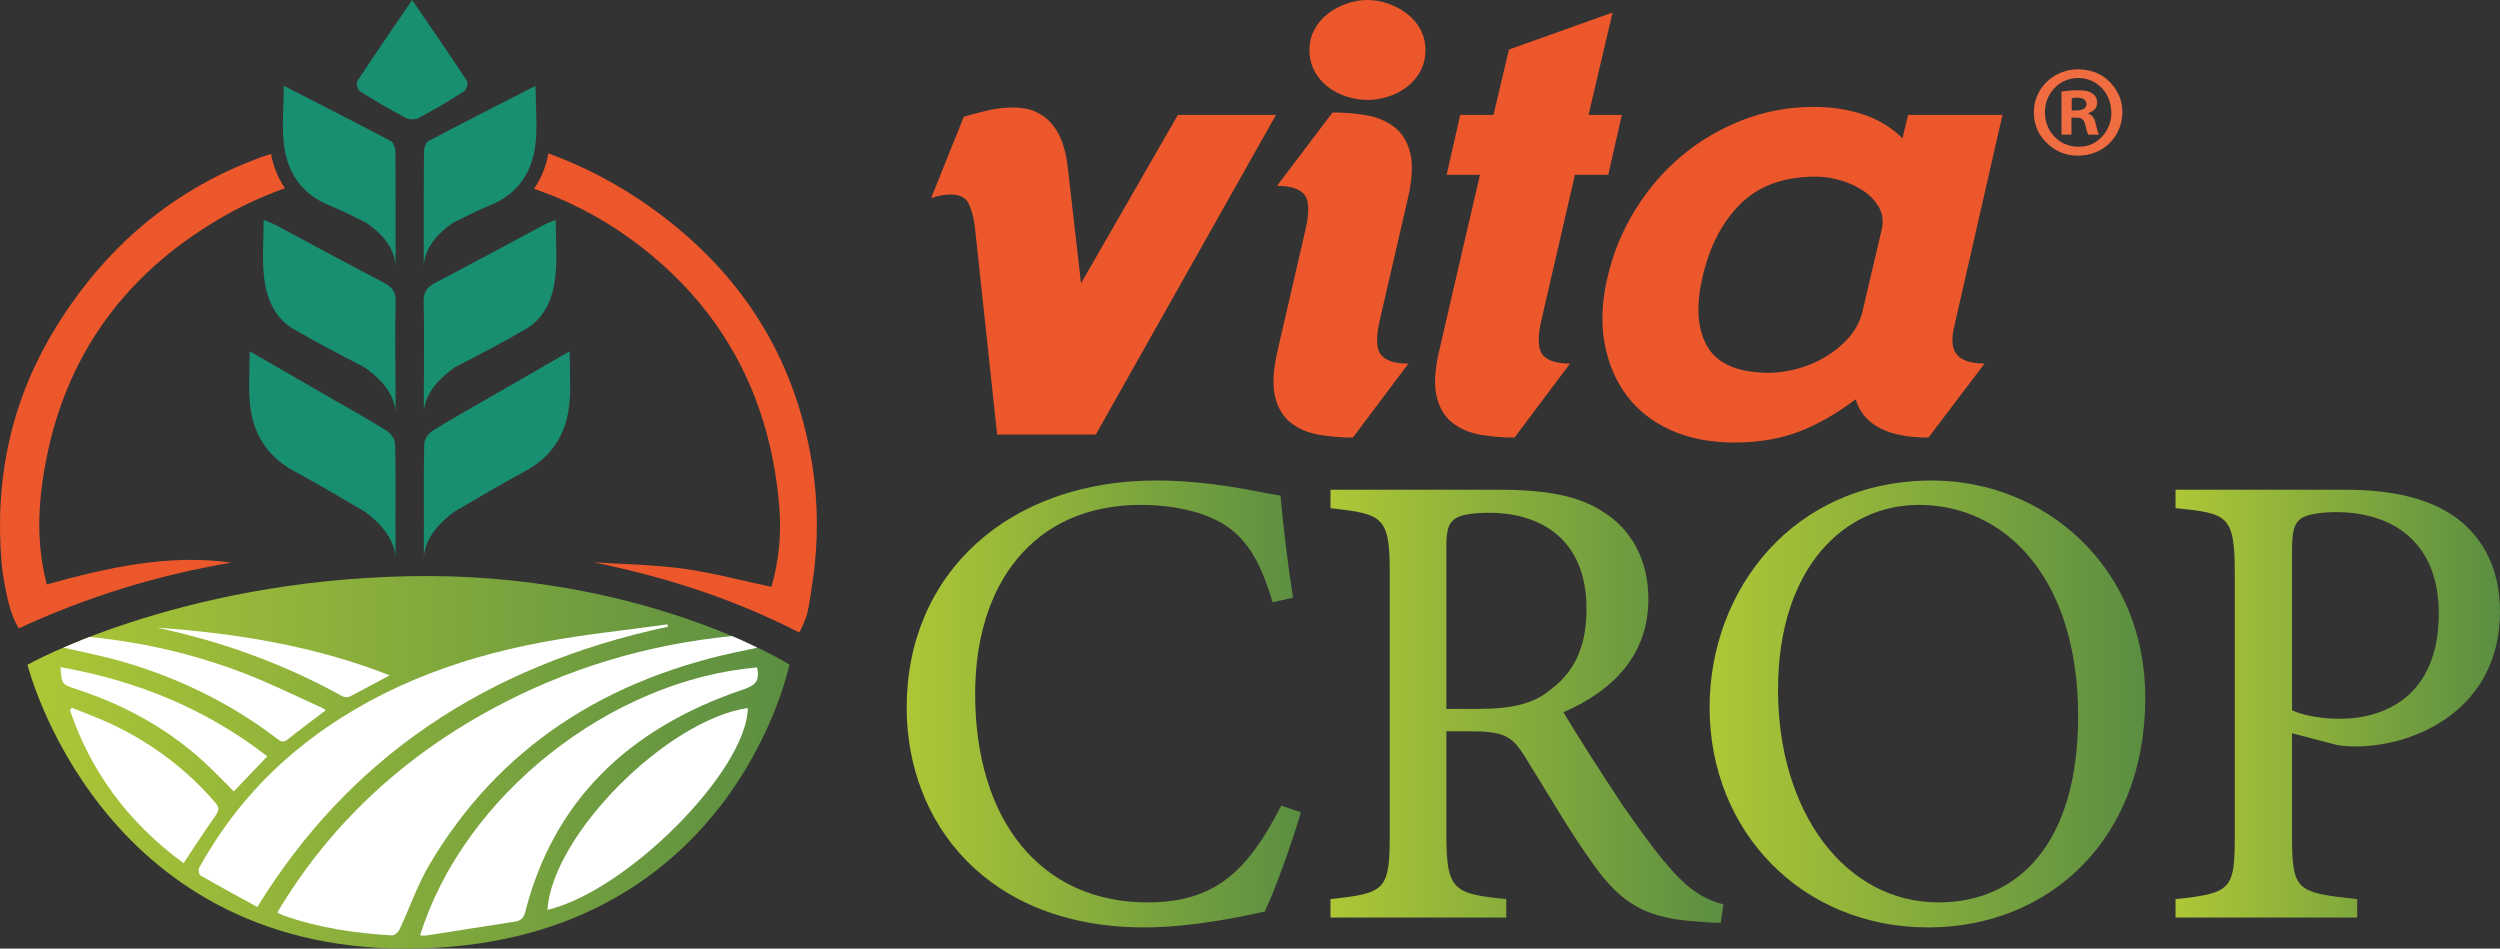 <?xml version="1.0" encoding="UTF-8"?> <svg xmlns="http://www.w3.org/2000/svg" xmlns:xlink="http://www.w3.org/1999/xlink" version="1.1" x="0px" y="0px" viewBox="0 0 1796.48 681.67" style="enable-background:new 0 0 1796.48 681.67;" xml:space="preserve"><rect x="0" y="0" width="1796.48" height="681.67" fill="#333333" stroke="none"/> <style type="text/css"> .st0{fill:url(#SVGID_1_);} .st1{fill:url(#SVGID_2_);} .st2{fill:url(#SVGID_3_);} .st3{fill:url(#SVGID_4_);} .st4{fill:url(#SVGID_5_);} .st5{fill:#FFFFFF;} .st6{fill:#ED572C;} .st7{fill:#198F71;} .st8{fill:#F06C41;} </style> <g id="Layer_1"> <g> <g> <linearGradient id="SVGID_1_" gradientUnits="userSpaceOnUse" x1="651.53" y1="505.863" x2="934.827" y2="505.863"> <stop offset="0" style="stop-color:#ADC736"></stop> <stop offset="0.999" style="stop-color:#5B8E42"></stop> </linearGradient> <path class="st0" d="M934.83,583.66c-6.62,22.7-18.92,56.75-26.01,71.41c-13.72,2.84-50.61,11.35-86.55,11.35 c-113.03,0-170.73-75.2-170.73-157.96c0-96.48,73.31-163.17,179.25-163.17c40.67,0,73.78,8.51,89.39,10.88 c1.89,21.28,5.2,49.66,8.99,73.31l-14.66,3.31c-9.46-31.69-20.81-51.08-44.93-61.01c-12.3-5.67-31.69-8.98-49.66-8.98 c-78.04,0-119.18,57.7-119.18,135.74c0,91.28,47.29,149.92,123.91,149.92c48.24,0,71.89-22.23,96.01-69.52L934.83,583.66z"></path> <linearGradient id="SVGID_2_" gradientUnits="userSpaceOnUse" x1="956.091" y1="507.519" x2="1238.441" y2="507.519"> <stop offset="0" style="stop-color:#ADC736"></stop> <stop offset="0.999" style="stop-color:#5B8E42"></stop> </linearGradient> <path class="st1" d="M1236.55,663.12c-6.15,0-11.35-0.47-17.5-0.95c-34.53-2.37-52.97-11.35-73.78-40.67 c-17.5-24.12-34.53-53.92-49.66-78.04c-9.46-15.14-15.61-17.97-39.73-17.97h-16.55v74.25c0,40.2,5.2,42.56,43.04,46.35v13.24 H956.09v-13.24c39.26-4.26,42.57-6.15,42.57-46.35V411.04c0-40.2-5.2-41.62-42.57-45.88v-13.24h120.6 c34.52,0,57.7,4.26,75.67,16.08c19.39,12.3,32.16,33.58,32.16,62.43c0,40.67-26.01,66.21-61.01,81.35 c8.51,14.66,28.85,46.35,43.04,67.63c17.5,25.07,26.48,36.89,37.36,48.71c12.77,13.72,23.65,18.92,34.52,21.76L1236.55,663.12z M1062.03,509.41c24.59,0,40.2-3.78,52.02-13.71c18.44-13.72,26.01-32.63,26.01-58.17c0-50.6-33.58-69.05-70-69.05 c-13.72,0-21.76,1.89-25.07,4.73c-4.26,3.31-5.67,8.04-5.67,20.34v115.87H1062.03z"></path> <linearGradient id="SVGID_3_" gradientUnits="userSpaceOnUse" x1="1228.49" y1="505.863" x2="1541.582" y2="505.863"> <stop offset="0" style="stop-color:#ADC736"></stop> <stop offset="0.999" style="stop-color:#5B8E42"></stop> </linearGradient> <path class="st2" d="M1388.35,345.3c80.87,0,153.24,61.96,153.24,156.07c0,101.68-69.05,165.06-156.07,165.06 c-90.81,0-157.02-69.05-157.02-157.96C1228.49,423.81,1288.55,345.3,1388.35,345.3z M1378.89,362.8 c-52.97,0-101.21,44.46-101.21,132.9c0,87.97,48.24,152.76,115.4,152.76c57.23,0,100.26-42.57,100.26-133.85 C1493.34,415.29,1440.84,362.8,1378.89,362.8z"></path> <linearGradient id="SVGID_4_" gradientUnits="userSpaceOnUse" x1="1563.316" y1="505.627" x2="1796.479" y2="505.627"> <stop offset="0" style="stop-color:#ADC736"></stop> <stop offset="0.999" style="stop-color:#5B8E42"></stop> </linearGradient> <path class="st3" d="M1685.34,351.92c33.58,0,60.54,6.15,79.93,20.34c18.44,13.71,31.21,35.94,31.21,67.16 c0,69.05-59.12,96.96-104.05,96.96c-5.2,0-9.93-0.47-12.77-0.95l-32.63-8.51v73.78c0,39.73,3.31,40.67,46.82,45.4v13.24h-130.53 v-13.24c40.67-4.26,42.57-7.09,42.57-46.35V411.98c0-42.09-5.2-43.04-42.57-46.82v-13.24H1685.34z M1647.03,510.36 c5.67,2.84,18.44,6.15,34.52,6.15c31.69,0,70.94-16.08,70.94-75.67c0-52.03-34.05-72.83-73.78-72.83 c-13.72,0-23.65,2.36-26.48,5.67c-3.78,3.31-5.2,8.99-5.2,21.75V510.36z"></path> </g> <linearGradient id="SVGID_5_" gradientUnits="userSpaceOnUse" x1="19.769" y1="547.8" x2="567.271" y2="547.8"> <stop offset="0" style="stop-color:#ADC736"></stop> <stop offset="0.999" style="stop-color:#5B8E42"></stop> </linearGradient> <path class="st4" d="M19.77,477.68c0,0,106.68-60.21,273.75-63.62s273.75,63.47,273.75,63.47s-40.95,203.45-274.56,204.14 C70.48,682.32,19.77,477.68,19.77,477.68z"></path> <g> <path class="st5" d="M536.62,461.81c-2.34-1.07-6.32-3.04-10.59-4.75c-61.5,6.06-118.95,23.45-172.22,52.26 c-66.68,36.07-117.94,84.99-154.52,146.36c1.65,0.85,2.68,1.54,3.83,1.95c25.23,9.01,51.69,13.03,78.68,14.54 c1.7,0.09,4.43-2.38,5.27-4.18c7.3-15.57,12.8-31.93,21.59-46.79c49.13-83.08,126.05-134.43,229.71-154.48 c2.74-0.53,4.4-0.85,5.77-1.37C541.32,463.92,538.21,462.54,536.62,461.81z"></path> <path class="st5" d="M479.92,450.37c-131.74,28.11-229.6,95.12-295.03,201.39c-13.79-7.58-27.42-14.94-40.78-22.65 c-1.23-0.71-1.75-4.13-0.95-5.58c18.09-32.71,41.78-61.82,72.31-86.43c49.99-40.3,109.58-63.64,175.02-75.78 c29.44-5.46,59.45-8.52,89.2-12.67C479.76,449.22,479.84,449.8,479.92,450.37z"></path> <path class="st5" d="M301.89,672.11c31.29-100.43,136.87-183.51,242.15-192.5c1.97,9.17-0.48,12.65-9.93,15.84 c-84.4,28.47-136.63,81.68-156.57,159.49c-1.06,4.12-2.7,6.59-7.4,7.32c-21.54,3.36-43.08,6.75-64.62,10.08 C304.53,672.49,303.44,672.22,301.89,672.11z"></path> <path class="st5" d="M393.37,653.84c3.51-53.81,85.97-136.61,144.02-145.07C536.63,553.58,450.96,640.09,393.37,653.84z"></path> </g> <g> <path class="st5" d="M51.58,508.55c9.73,3.99,19.71,7.57,29.15,12.05c29.28,13.9,53.81,32.77,73.97,56.14 c2.82,3.28,2.91,5.49,0.4,9.02c-7.92,11.15-15.26,22.62-23.19,34.5c-40.06-29.36-66.86-66.19-81.64-110.01 C50.71,509.69,51.15,509.12,51.58,508.55z"></path> <path class="st5" d="M43.47,479.45c56.27,9.81,105.56,30.73,148.6,64.01c-8.14,8.54-15.92,16.7-24.07,25.25 c-5.68-5.7-11.11-11.32-16.74-16.78c-26.56-25.71-58.57-44.25-95.41-56.38C44.27,491.74,44.24,491.8,43.47,479.45z"></path> <path class="st5" d="M280,485.27c-10.27,5.51-19.44,10.55-28.8,15.31c-1.29,0.66-3.9,0.47-5.23-0.27 c-41.27-22.94-85.7-39.17-133.08-49.27C170.22,455.08,226.19,464.18,280,485.27z"></path> <path class="st5" d="M231.91,508.85c-18.94-8.49-37.48-17.8-56.94-25.23c-35.75-13.64-72.14-22.15-110.71-25.91 c-2.14,0.8-13.43,5.4-18.67,7.71c0.66,0.21,28.16,5.9,41.13,9.63c41.53,11.94,79.08,30.35,112.2,55.61 c2.47,1.88,4.34,3.41,7.65,0.77c8.85-7.05,18-13.8,27.53-21.05C233.22,509.76,232.64,509.18,231.91,508.85z"></path> </g> <g> <path class="st6" d="M583.37,332.22c-12.48-76.73-51.72-136.97-114.04-181.96c-24.04-17.35-49.17-30.61-75.24-39.98 c-1.81,9.67-5.31,18.18-10.4,25.4c7.41,2.54,14.69,5.36,21.8,8.52l4.18,1.94c23.23,10.83,44.87,25.04,64.9,42.73 c52.72,46.57,79.88,106.24,85.47,175.9c1.54,19.24-0.34,38.34-5.71,56.93c-21.96-4.64-42.49-10.19-63.39-13.05 c-21.25-2.91-42.86-3.16-64.32-4.58c51.22,10.47,100.19,26.1,147.52,50.35c0.37,0.18,2.29-4.11,2.44-4.43 c1.14-2.4,2.93-6.98,3.55-9.56c1.67-6.93,2.13-11.97,3.26-19.01c0.57-3.49,1.09-6.99,1.51-10.51c0.17-1.36,0.32-2.73,0.47-4.1 c0.75-7.05,1.25-14.12,1.47-21.21c0.22-7.09,0.18-14.2-0.14-21.29c-0.32-7.15-0.92-14.28-1.8-21.38 C584.47,339.36,583.95,335.78,583.37,332.22z"></path> <path class="st6" d="M33.6,419.97c-6.61-25.9-6.52-49.7-3.05-74.05c11.97-84.04,55.46-146.95,128.07-189.26 c6.75-3.93,13.57-7.52,20.47-10.81l3.9-1.78c7.19-3.29,14.45-6.23,21.8-8.83c-4.89-7.07-8.27-15.34-10.06-24.72 c-63.95,21.4-115.49,62.19-153.41,122.83C8.05,286.56-4.11,343.68,1.2,405.26c0.7,8.17,2.61,17.45,4.37,25.49 c1.6,7.28,4.15,14.37,7.95,20.8c49.05-22.77,99.85-38.34,152.8-47.26C120.93,397.98,77.44,407.83,33.6,419.97z"></path> </g> <path class="st7" d="M296.51,85.77c1.54,0,3.05-0.28,4.15-0.87c11.18-5.97,22.12-12.43,32.79-19.26c1.71-1.1,3.11-5.98,2.13-7.46 C323.12,39.21,310.19,20.54,296.15,0c-13.96,20.5-26.87,39.21-39.34,58.2c-1,1.52,0.22,6.4,1.86,7.43 c10.72,6.77,21.71,13.13,32.91,19.07C292.89,85.4,294.73,85.77,296.51,85.77z"></path> <path class="st7" d="M283.89,318.61c-0.09-3.17-3.22-7.35-6.12-9.16c-12.96-8.09-26.36-15.5-39.6-23.14 c-18.97-10.95-37.94-21.88-58.78-33.9c0,14.14-0.86,25.71,0.18,37.11c1.98,21.79,12.12,38.46,32.07,49.2 c17.11,9.21,33.82,19.16,50.6,28.98c9.42,6.85,20.79,17.99,21.98,32.49c0,0,0,0.01,0,0.01c0.03,0,0-20.78,0-20.78l-0.05-0.03 C284.17,358.01,284.45,338.3,283.89,318.61z"></path> <path class="st7" d="M284.22,295.6c0.03,0,0-20.78,0-20.78l-0.07-0.04c-0.01-21-0.35-39.45,0.18-57.86 c0.2-7.09-2.47-10.63-8.47-13.75c-26.13-13.63-52.03-27.73-78.05-41.59c-2.48-1.32-5.2-2.22-8.37-3.56 c0,14.4-1.14,27.92,0.3,41.16c1.62,14.79,7.52,29.18,20.69,36.96c16.51,9.75,33.6,18.55,51.34,27.71 C271.67,270.73,283.07,281.6,284.22,295.6C284.22,295.59,284.22,295.6,284.22,295.6z"></path> <path class="st7" d="M284.26,190.45c0.04,0,0.11-62.16-0.16-81.82c-0.04-2.54-1.44-6.34-3.37-7.36 c-25.24-13.31-50.69-26.23-76.81-39.62c0,15.7-1.68,30.27,0.41,44.29c2.82,18.89,12.93,33.64,31.8,41.37 c9.16,3.75,18.01,8.26,26.9,12.68C272.28,166.17,283.09,176.32,284.26,190.45C284.25,190.45,284.25,190.45,284.26,190.45z"></path> <path class="st7" d="M350.61,286.3c-13.24,7.64-26.64,15.05-39.6,23.14c-2.91,1.81-6.03,5.99-6.12,9.16 c-0.56,19.69-0.28,39.4-0.28,60.77l-0.05,0.03c0,0-0.04,20.78,0,20.78c0,0,0,0,0-0.01c1.19-14.5,12.56-25.65,21.98-32.49 c16.78-9.81,33.49-19.76,50.6-28.98c19.95-10.74,30.09-27.42,32.07-49.2c1.04-11.4,0.18-22.96,0.18-37.11 C388.55,264.42,369.57,275.36,350.61,286.3z"></path> <path class="st7" d="M304.44,216.92c0.53,18.42,0.19,36.86,0.18,57.86l-0.07,0.04c0,0-0.04,20.78,0,20.78c0,0,0,0,0-0.01 c1.15-13.99,12.55-24.86,22.44-31.75c17.75-9.16,34.83-17.96,51.34-27.71c13.17-7.78,19.07-22.17,20.69-36.96 c1.45-13.24,0.3-26.76,0.3-41.16c-3.18,1.34-5.89,2.23-8.37,3.56c-26.02,13.86-51.91,27.96-78.05,41.59 C306.91,206.29,304.24,209.83,304.44,216.92z"></path> <path class="st7" d="M304.52,190.45C304.52,190.45,304.52,190.45,304.52,190.45c1.16-14.13,11.97-24.28,21.24-30.47 c8.88-4.43,17.73-8.93,26.9-12.68c18.87-7.73,28.98-22.48,31.8-41.37c2.09-14.01,0.41-28.59,0.41-44.29 c-26.12,13.39-51.57,26.31-76.81,39.62c-1.93,1.02-3.34,4.83-3.37,7.36C304.41,128.29,304.48,190.45,304.52,190.45z"></path> <g> <path class="st6" d="M787.46,312.23h-70.93l-15.96-148.94c-0.61-5.62-1.93-10.94-4-15.98c-2.08-5.02-6.5-7.53-13.29-7.53 c-4.74,0-9.47,0.87-14.19,2.65l23.49-58.52c5.91-1.76,11.74-3.32,17.51-4.64c5.76-1.33,11.6-2,17.49-2 c7.11,0,13.03,1.19,17.75,3.54c4.71,2.38,8.63,5.62,11.73,9.75c3.12,4.14,5.46,8.86,7.1,14.19c1.63,5.32,2.74,11.08,3.33,17.28 l9.32,81.56L846.41,82.6h70.49L787.46,312.23z"></path> <path class="st6" d="M972.16,314.44c-8.28,0-16.34-0.67-24.16-1.99c-7.83-1.33-14.55-4.14-20.17-8.42 c-5.63-4.29-9.46-10.57-11.53-18.84c-2.05-8.28-1.47-19.36,1.77-33.24l19.95-86.46c2.95-12.4,2.8-20.83-0.44-25.26 c-3.26-4.43-9.91-6.65-19.95-6.65l39.91-52.76c8.26,0,16.32,0.66,24.15,2c7.82,1.32,14.55,4.14,20.17,8.42 c5.62,4.3,9.46,10.5,11.52,18.63c2.06,8.13,1.48,19.12-1.76,33.03l-19.96,86.45c-2.94,12.4-2.81,20.83,0.45,25.27 c3.24,4.42,9.91,6.65,19.97,6.65L972.16,314.44z M1024.31,35.9c0,5.61-1.18,10.64-3.55,15.07c-2.36,4.43-5.54,8.21-9.53,11.31 c-3.99,3.1-8.49,5.48-13.52,7.09c-5.03,1.64-10.05,2.45-15.07,2.45c-5.02,0-10.06-0.81-15.06-2.45 c-5.04-1.61-9.54-3.99-13.53-7.09c-3.99-3.1-7.18-6.87-9.52-11.31c-2.37-4.42-3.56-9.45-3.56-15.07c0-5.31,1.19-10.19,3.56-14.63 c2.34-4.42,5.53-8.18,9.52-11.29c3.99-3.11,8.49-5.54,13.53-7.33c5-1.76,10.04-2.65,15.06-2.65c5.02,0,10.04,0.88,15.07,2.65 c5.03,1.79,9.53,4.22,13.52,7.33c3.99,3.11,7.17,6.87,9.53,11.29C1023.13,25.71,1024.31,30.59,1024.31,35.9z"></path> <path class="st6" d="M1088.31,314.44c-8.29,0-16.33-0.67-24.17-1.99c-7.84-1.33-14.55-4.14-20.18-8.42 c-5.62-4.29-9.46-10.57-11.52-18.84c-2.07-8.28-1.48-19.36,1.78-33.24l29.26-126.35h-23.94l9.76-43h23.93l11.07-46.99l74.48-26.6 L1141.5,82.6h23.93l-9.74,43h-23.95l-23.93,103.74c-2.94,12.4-2.81,20.83,0.44,25.27c3.25,4.42,9.89,6.65,19.96,6.65 L1088.31,314.44z"></path> <path class="st6" d="M1385.76,314.44c-29.26,0-46.7-9.15-52.32-27.48c-14.17,10.64-27.98,18.47-41.44,23.49 c-13.45,5.02-28.59,7.55-45.43,7.55c-17.43,0-32.72-2.97-45.88-8.87c-13.16-5.92-23.7-14.19-31.69-24.83 c-7.99-10.63-13.3-23.2-15.98-37.69c-2.66-14.47-1.91-30.43,2.24-47.87c4.13-17.44,10.85-33.61,20.17-48.55 c9.32-14.92,20.46-27.77,33.47-38.57c12.99-10.78,27.55-19.28,43.66-25.49c16.1-6.21,33.03-9.31,50.76-9.31 c13,0,24.97,1.85,35.91,5.54c10.93,3.7,20.22,9.39,27.91,17.06l3.98-16.83h67.85l-34.58,151.61c-2.38,9.46-1.77,16.34,1.8,20.62 c3.53,4.28,10.17,6.42,19.93,6.42L1385.76,314.44z M1352.07,165.48c1.46-6.19,0.88-11.66-1.77-16.39 c-2.65-4.72-6.42-8.72-11.3-11.97c-4.89-3.26-10.35-5.77-16.41-7.56c-6.05-1.75-11.9-2.65-17.5-2.65 c-23.08,0-41.17,6.5-54.31,19.5c-13.14,13.01-22.24,30.45-27.27,52.32c-5.02,21.28-3.84,38.13,3.56,50.53 c7.38,12.42,22.15,18.63,44.32,18.63c6.21,0,12.93-0.97,20.17-2.89c7.23-1.93,14.03-4.81,20.38-8.65 c6.36-3.84,11.9-8.41,16.63-13.74c4.71-5.32,7.97-11.53,9.75-18.62L1352.07,165.48z"></path> </g> <g id="JTO9aN_3_"> <g> <path class="st8" d="M1493.62,49.77c11.17,0.34,20.22,4.73,26.51,14.14c4.06,6.07,5.58,12.86,4.79,20.11 c-1.52,13.91-11.68,24.87-25.49,27.26c-11.25,1.95-21.17-0.97-29.24-9.17c-6.24-6.34-9.02-14.14-8.6-23.02 c0.65-13.58,10.14-24.68,23.25-28.16C1487.71,50.16,1490.64,49.8,1493.62,49.77z M1493.28,56.03c-7.42,0-14.34,3.45-18.76,9.4 c-4.05,5.46-5.61,11.61-4.87,18.33c0.58,5.35,2.66,10.08,6.33,14.05c4.27,4.61,9.59,7.12,15.85,7.55 c8,0.56,14.71-2.15,19.75-8.41c5.28-6.54,6.7-14.07,4.87-22.19C1513.95,63.62,1504.48,56.04,1493.28,56.03z"></path> <path class="st8" d="M1508.32,96.77c-2.5,0-4.9,0.01-7.3-0.02c-0.18,0-0.44-0.21-0.52-0.39c-0.34-0.74-0.69-1.48-0.91-2.25 c-0.48-1.69-0.92-3.38-1.3-5.09c-0.62-2.76-2.17-4.22-4.99-4.42c-1.56-0.11-3.13-0.02-4.76-0.02c0,4.02,0,8.07,0,12.15 c-2.42,0-4.77,0-7.16,0c0-10.3,0-20.57,0-30.92c1.19-0.15,2.37-0.32,3.56-0.45c3.79-0.42,7.58-0.65,11.39-0.38 c2.07,0.15,4.1,0.5,5.99,1.43c4.43,2.19,5.07,6.2,4.52,8.98c-0.44,2.22-1.87,3.73-3.77,4.81c-0.68,0.39-1.44,0.66-2.16,0.99 c-0.12,0.05-0.28,0.17-0.28,0.26c-0.01,0.1,0.13,0.26,0.24,0.3c2.45,0.87,3.74,2.78,4.52,5.11c0.34,1.01,0.58,2.06,0.82,3.1 C1506.73,92.27,1507.24,94.55,1508.32,96.77z M1488.74,79.36c0.14,0.02,0.24,0.04,0.35,0.04c1.55-0.02,3.11,0.04,4.65-0.11 c1.05-0.1,2.11-0.39,3.09-0.8c1.97-0.83,2.81-2.64,2.32-4.72c-0.4-1.71-1.58-2.67-3.18-3.15c-2.27-0.68-4.56-0.51-6.86-0.17 c-0.38,0.06-0.4,0.28-0.4,0.58c0.01,2.6,0,5.21,0.01,7.81C1488.7,79.02,1488.73,79.18,1488.74,79.36z"></path> </g> </g> </g> </g> <g id="Layer_2"> </g> </svg> 